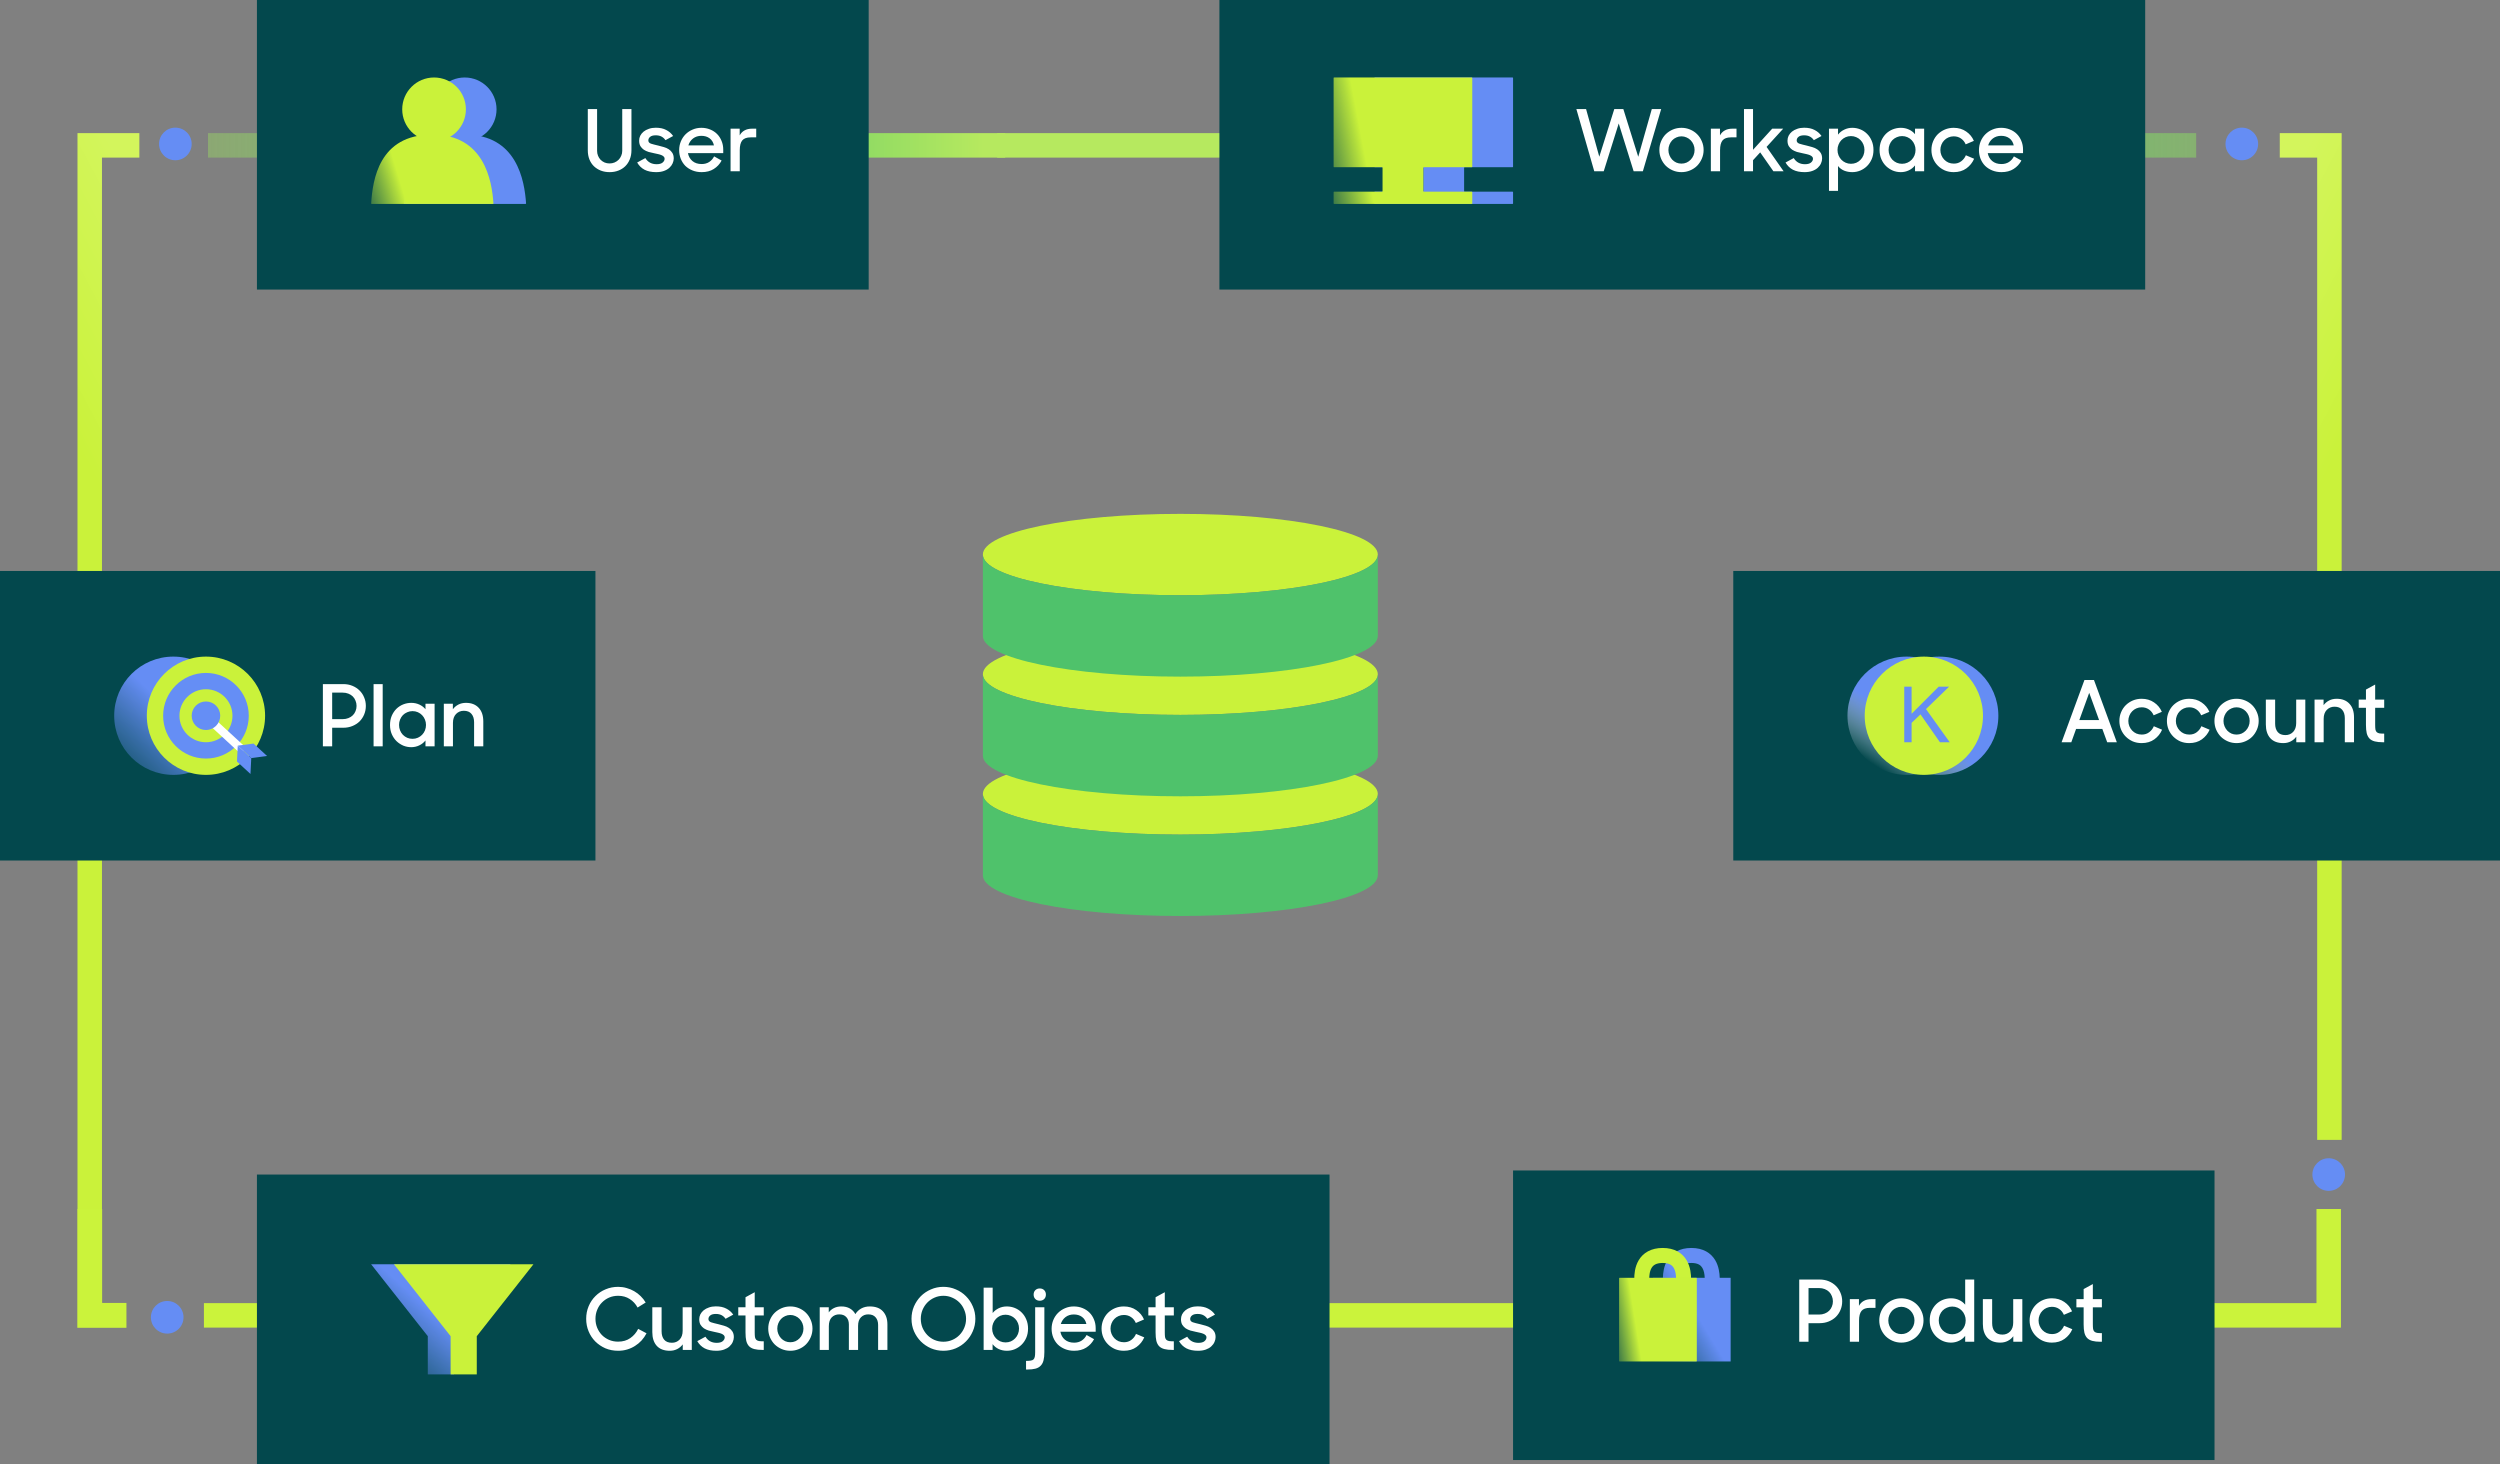<svg width="613" height="359" viewBox="0 0 613 359" fill="none" xmlns="http://www.w3.org/2000/svg">
<rect x="0" y="0" width="613" height="359" fill="#808080" stroke="none"/>
<path d="M289.42 145.951C316.161 145.951 337.839 141.485 337.839 135.975C337.839 130.466 316.161 126 289.42 126C262.678 126 241 130.466 241 135.975C241 141.485 262.678 145.951 289.42 145.951Z" fill="#CAF23A"/>
<path d="M289.42 175.296C316.161 175.296 337.839 170.83 337.839 165.321C337.839 159.812 316.161 155.346 289.42 155.346C262.678 155.346 241 159.812 241 165.321C241 170.83 262.678 175.296 289.42 175.296Z" fill="#CAF23A"/>
<path d="M289.42 204.641C316.161 204.641 337.839 200.175 337.839 194.665C337.839 189.156 316.161 184.69 289.42 184.69C262.678 184.69 241 189.156 241 194.665C241 200.175 262.678 204.641 289.42 204.641Z" fill="#CAF23A"/>
<path d="M337.839 135.976V155.937C337.839 161.439 316.161 165.912 289.42 165.912C262.678 165.912 241 161.439 241 155.937V135.976C241 141.489 262.678 145.951 289.42 145.951C316.161 145.951 337.839 141.489 337.839 135.976Z" fill="#4FC26B"/>
<path d="M337.839 165.32V185.281C337.839 190.784 316.161 195.257 289.42 195.257C262.678 195.257 241 190.784 241 185.281V165.32C241 170.833 262.678 175.296 289.42 175.296C316.161 175.296 337.839 170.833 337.839 165.32Z" fill="#4FC26B"/>
<path d="M337.839 194.666V214.627C337.839 220.129 316.161 224.602 289.42 224.602C262.678 224.602 241 220.129 241 214.627V194.666C241 200.179 262.678 204.641 289.42 204.641C316.161 204.641 337.839 200.179 337.839 194.666Z" fill="#4FC26B"/>
<path d="M246.481 35.644L51.001 35.644" stroke="url(#paint0_linear_2932_7621)" stroke-width="6"/>
<path d="M31.001 322.53L22.001 322.529L22.001 296.449" stroke="url(#paint1_linear_2932_7621)" stroke-width="6.085"/>
<path d="M22.001 296.5L22.001 35.644L34.172 35.644" stroke="url(#paint2_linear_2932_7621)" stroke-width="6"/>
<rect x="63" width="150" height="71" fill="#03484D"/>
<path d="M149.48 42.209C148.699 42.209 147.982 42.084 147.327 41.833C146.686 41.582 146.121 41.227 145.634 40.767C145.16 40.307 144.791 39.75 144.526 39.095C144.261 38.426 144.129 37.68 144.129 36.858V26.741H146.407V37.004C146.407 37.422 146.484 37.82 146.637 38.196C146.79 38.572 146.999 38.9 147.264 39.178C147.543 39.457 147.87 39.68 148.246 39.847C148.623 40 149.027 40.077 149.459 40.077C149.891 40.077 150.295 40 150.671 39.847C151.061 39.68 151.396 39.457 151.674 39.178C151.953 38.9 152.169 38.572 152.322 38.196C152.49 37.82 152.573 37.422 152.573 37.004V26.741H154.831V36.858C154.831 37.68 154.691 38.426 154.412 39.095C154.148 39.75 153.778 40.307 153.305 40.767C152.831 41.227 152.267 41.582 151.612 41.833C150.957 42.084 150.246 42.209 149.48 42.209ZM160.895 42.209C159.766 42.209 158.818 42.014 158.052 41.624C157.285 41.22 156.679 40.627 156.233 39.847L158.24 38.76C158.853 39.764 159.773 40.265 160.999 40.265C161.654 40.265 162.142 40.133 162.462 39.868C162.797 39.589 162.964 39.269 162.964 38.907C162.964 38.697 162.887 38.523 162.734 38.384C162.595 38.245 162.406 38.126 162.17 38.029C161.933 37.931 161.654 37.847 161.334 37.778C161.027 37.708 160.706 37.638 160.372 37.569C159.926 37.485 159.48 37.381 159.034 37.255C158.602 37.116 158.212 36.935 157.864 36.712C157.529 36.475 157.251 36.182 157.028 35.834C156.819 35.472 156.714 35.019 156.714 34.475C156.714 34.057 156.805 33.66 156.986 33.284C157.181 32.908 157.453 32.573 157.801 32.281C158.163 31.988 158.595 31.758 159.097 31.591C159.599 31.41 160.163 31.319 160.79 31.319C161.807 31.319 162.657 31.5 163.34 31.863C164.037 32.211 164.608 32.706 165.054 33.347L163.173 34.371C162.922 33.995 162.602 33.702 162.211 33.493C161.821 33.284 161.347 33.179 160.79 33.179C160.163 33.179 159.703 33.305 159.411 33.556C159.118 33.792 158.972 34.085 158.972 34.434C158.972 34.81 159.188 35.075 159.62 35.228C160.052 35.367 160.665 35.527 161.459 35.709C161.891 35.806 162.33 35.925 162.776 36.064C163.222 36.189 163.626 36.37 163.988 36.607C164.35 36.844 164.643 37.144 164.866 37.506C165.089 37.868 165.2 38.321 165.2 38.865C165.2 39.255 165.11 39.652 164.929 40.056C164.761 40.446 164.497 40.809 164.134 41.143C163.786 41.464 163.34 41.721 162.797 41.916C162.253 42.111 161.619 42.209 160.895 42.209ZM172.05 42.209C171.227 42.209 170.475 42.07 169.792 41.791C169.109 41.512 168.524 41.136 168.036 40.662C167.563 40.175 167.193 39.603 166.929 38.948C166.664 38.279 166.531 37.569 166.531 36.816C166.531 36.05 166.671 35.332 166.949 34.663C167.228 33.995 167.611 33.416 168.099 32.928C168.587 32.441 169.158 32.058 169.813 31.779C170.482 31.486 171.2 31.34 171.966 31.34C172.732 31.34 173.443 31.472 174.098 31.737C174.767 32.002 175.338 32.371 175.812 32.845C176.286 33.319 176.655 33.883 176.92 34.538C177.198 35.193 177.338 35.904 177.338 36.67V37.548H168.684C168.838 38.356 169.207 39.004 169.792 39.492C170.377 39.98 171.13 40.223 172.05 40.223C172.76 40.223 173.373 40.056 173.889 39.722C174.418 39.373 174.823 38.913 175.101 38.342L176.941 39.366C176.481 40.23 175.84 40.92 175.018 41.436C174.209 41.951 173.22 42.209 172.05 42.209ZM171.966 33.305C171.186 33.305 170.51 33.521 169.938 33.953C169.381 34.385 168.998 34.949 168.789 35.646H175.059C174.892 34.893 174.537 34.315 173.993 33.911C173.45 33.507 172.774 33.305 171.966 33.305ZM179.134 31.549H181.371V33.2C181.649 32.671 182.039 32.267 182.541 31.988C183.057 31.695 183.684 31.549 184.422 31.549H185.426V33.681H184.067C183.105 33.681 182.416 33.932 181.998 34.434C181.593 34.935 181.391 35.729 181.391 36.816V42H179.134V31.549Z" fill="white"/>
<rect y="140" width="146" height="71" fill="#03484D"/>
<path d="M79.171 167.742H84.187C84.995 167.742 85.734 167.881 86.403 168.16C87.085 168.438 87.671 168.821 88.158 169.309C88.646 169.783 89.022 170.347 89.287 171.002C89.566 171.643 89.705 172.34 89.705 173.092C89.705 173.845 89.566 174.549 89.287 175.204C89.022 175.845 88.646 176.409 88.158 176.897C87.671 177.37 87.085 177.747 86.403 178.025C85.72 178.304 84.974 178.443 84.166 178.443H81.449V183H79.171V167.742ZM81.449 169.832V176.332H84.02C84.535 176.332 85.002 176.249 85.42 176.081C85.852 175.914 86.215 175.684 86.507 175.392C86.8 175.099 87.023 174.758 87.176 174.367C87.343 173.977 87.427 173.552 87.427 173.092C87.427 172.633 87.343 172.208 87.176 171.817C87.023 171.413 86.8 171.065 86.507 170.772C86.215 170.48 85.852 170.25 85.42 170.083C85.002 169.915 84.535 169.832 84.02 169.832H81.449ZM91.6 167.742H93.836V183H91.6V167.742ZM100.837 183.209C100.168 183.209 99.52 183.084 98.893 182.833C98.28 182.568 97.73 182.206 97.242 181.746C96.754 181.272 96.364 180.701 96.071 180.032C95.779 179.363 95.632 178.611 95.632 177.774C95.632 176.938 95.772 176.186 96.05 175.517C96.343 174.848 96.726 174.277 97.2 173.803C97.688 173.329 98.245 172.967 98.872 172.716C99.513 172.465 100.175 172.34 100.858 172.34C101.555 172.34 102.209 172.479 102.823 172.758C103.436 173.037 103.937 173.42 104.328 173.908V172.549H106.564V183H104.328V181.558C103.923 182.073 103.415 182.477 102.802 182.77C102.189 183.063 101.534 183.209 100.837 183.209ZM101.15 181.161C101.624 181.161 102.063 181.07 102.467 180.889C102.871 180.708 103.22 180.464 103.512 180.157C103.805 179.851 104.035 179.495 104.202 179.091C104.369 178.673 104.453 178.227 104.453 177.754C104.453 177.294 104.369 176.862 104.202 176.458C104.035 176.04 103.805 175.677 103.512 175.371C103.22 175.064 102.871 174.82 102.467 174.639C102.063 174.458 101.624 174.367 101.15 174.367C100.691 174.367 100.259 174.458 99.855 174.639C99.45 174.806 99.095 175.043 98.788 175.35C98.496 175.656 98.266 176.019 98.099 176.437C97.931 176.841 97.848 177.28 97.848 177.754C97.848 178.227 97.931 178.673 98.099 179.091C98.266 179.509 98.496 179.872 98.788 180.178C99.095 180.485 99.45 180.729 99.855 180.91C100.259 181.077 100.691 181.161 101.15 181.161ZM108.827 172.549H111.042V173.908C111.405 173.42 111.858 173.037 112.401 172.758C112.945 172.479 113.565 172.34 114.261 172.34C115.585 172.34 116.623 172.744 117.376 173.552C118.128 174.347 118.504 175.461 118.504 176.897V183H116.247V177.085C116.247 176.221 116.031 175.538 115.599 175.036C115.181 174.535 114.554 174.284 113.718 174.284C112.965 174.284 112.331 174.549 111.816 175.078C111.314 175.608 111.063 176.332 111.063 177.252V183H108.827V172.549Z" fill="white"/>
<path d="M57 175.5C57 183.508 50.508 190 42.5 190C34.492 190 28 183.508 28 175.5C28 167.492 34.492 161 42.5 161C50.508 161 57 167.492 57 175.5Z" fill="url(#paint3_linear_2932_7621)"/>
<path d="M65 175.5C65 183.508 58.508 190 50.5 190C42.492 190 36 183.508 36 175.5C36 167.492 42.492 161 50.5 161C58.508 161 65 167.492 65 175.5Z" fill="#CAF23A"/>
<path d="M61 175.5C61 181.299 56.299 186 50.5 186C44.701 186 40 181.299 40 175.5C40 169.701 44.701 165 50.5 165C56.299 165 61 169.701 61 175.5Z" fill="#658EF5"/>
<path d="M57 175.5C57 179.09 54.09 182 50.5 182C46.91 182 44 179.09 44 175.5C44 171.91 46.91 169 50.5 169C54.09 169 57 171.91 57 175.5Z" fill="#CAF23A"/>
<rect x="51" y="177.471" width="2" height="11" transform="rotate(-47.371 51 177.471)" fill="white"/>
<path d="M61.608 185.878L61.416 189.779L58.105 186.731L58.297 182.831L61.608 185.878Z" fill="#658EF5"/>
<path d="M61.608 185.878L65.479 185.364L62.169 182.317L58.297 182.831L61.608 185.878Z" fill="#658EF5"/>
<path d="M54 175.5C54 177.433 52.433 179 50.5 179C48.567 179 47 177.433 47 175.5C47 173.567 48.567 172 50.5 172C52.433 172 54 173.567 54 175.5Z" fill="#658EF5"/>
<circle cx="41" cy="323" r="4" fill="#658DF4"/>
<circle cx="43" cy="35.297" r="4" fill="#658DF4"/>
<path d="M244.5 35.644L538.501 35.644" stroke="url(#paint4_linear_2932_7621)" stroke-width="6"/>
<path d="M50.001 322.529L571.001 322.529L571.001 296.449" stroke="url(#paint5_linear_2932_7621)" stroke-width="6"/>
<path d="M571.172 279.5L571.172 35.644L559.001 35.644" stroke="url(#paint6_linear_2932_7621)" stroke-width="6"/>
<circle r="4" transform="matrix(-1 0 0 1 571 288)" fill="#658DF4"/>
<rect x="425" y="140" width="188" height="71" fill="#03484D"/>
<path d="M511.103 166.742H513.444L519.046 182H516.684L515.493 178.739H509.055L507.884 182H505.502L511.103 166.742ZM509.849 176.565H514.699L512.274 169.877L509.849 176.565ZM525.128 182.209C524.348 182.209 523.623 182.07 522.954 181.791C522.299 181.498 521.728 181.108 521.24 180.62C520.752 180.133 520.369 179.561 520.091 178.907C519.812 178.238 519.673 177.527 519.673 176.774C519.673 176.008 519.812 175.297 520.091 174.642C520.369 173.974 520.752 173.395 521.24 172.908C521.742 172.42 522.32 172.037 522.975 171.758C523.644 171.479 524.362 171.34 525.128 171.34C526.298 171.34 527.316 171.64 528.18 172.239C529.044 172.824 529.678 173.59 530.082 174.538L528.075 175.395C527.81 174.782 527.42 174.301 526.905 173.953C526.403 173.604 525.811 173.43 525.128 173.43C524.668 173.43 524.236 173.521 523.832 173.702C523.442 173.869 523.1 174.106 522.808 174.413C522.515 174.705 522.285 175.061 522.118 175.479C521.951 175.883 521.867 176.315 521.867 176.774C521.867 177.234 521.951 177.666 522.118 178.07C522.285 178.475 522.515 178.83 522.808 179.136C523.1 179.443 523.449 179.687 523.853 179.868C524.257 180.035 524.696 180.119 525.17 180.119C525.88 180.119 526.487 179.924 526.988 179.534C527.504 179.143 527.88 178.656 528.117 178.07L530.144 178.927C529.726 179.889 529.092 180.676 528.242 181.289C527.392 181.902 526.354 182.209 525.128 182.209ZM536.783 182.209C536.003 182.209 535.278 182.07 534.609 181.791C533.955 181.498 533.383 181.108 532.896 180.62C532.408 180.133 532.025 179.561 531.746 178.907C531.467 178.238 531.328 177.527 531.328 176.774C531.328 176.008 531.467 175.297 531.746 174.642C532.025 173.974 532.408 173.395 532.896 172.908C533.397 172.42 533.975 172.037 534.63 171.758C535.299 171.479 536.017 171.34 536.783 171.34C537.954 171.34 538.971 171.64 539.835 172.239C540.699 172.824 541.333 173.59 541.737 174.538L539.73 175.395C539.466 174.782 539.076 174.301 538.56 173.953C538.058 173.604 537.466 173.43 536.783 173.43C536.323 173.43 535.891 173.521 535.487 173.702C535.097 173.869 534.756 174.106 534.463 174.413C534.171 174.705 533.941 175.061 533.773 175.479C533.606 175.883 533.523 176.315 533.523 176.774C533.523 177.234 533.606 177.666 533.773 178.07C533.941 178.475 534.171 178.83 534.463 179.136C534.756 179.443 535.104 179.687 535.508 179.868C535.912 180.035 536.351 180.119 536.825 180.119C537.536 180.119 538.142 179.924 538.644 179.534C539.159 179.143 539.535 178.656 539.772 178.07L541.8 178.927C541.382 179.889 540.748 180.676 539.898 181.289C539.048 181.902 538.01 182.209 536.783 182.209ZM548.397 182.209C547.644 182.209 546.941 182.07 546.286 181.791C545.631 181.512 545.052 181.129 544.551 180.641C544.063 180.14 543.68 179.561 543.401 178.907C543.123 178.238 542.983 177.527 542.983 176.774C542.983 176.008 543.123 175.297 543.401 174.642C543.68 173.974 544.063 173.395 544.551 172.908C545.052 172.42 545.631 172.037 546.286 171.758C546.941 171.479 547.644 171.34 548.397 171.34C549.149 171.34 549.853 171.479 550.508 171.758C551.177 172.037 551.755 172.42 552.243 172.908C552.73 173.395 553.114 173.974 553.392 174.642C553.685 175.297 553.831 176.008 553.831 176.774C553.831 177.527 553.685 178.238 553.392 178.907C553.114 179.561 552.73 180.14 552.243 180.641C551.755 181.129 551.177 181.512 550.508 181.791C549.853 182.07 549.149 182.209 548.397 182.209ZM548.397 180.119C548.843 180.119 549.261 180.035 549.651 179.868C550.041 179.687 550.383 179.443 550.675 179.136C550.968 178.83 551.198 178.475 551.365 178.07C551.532 177.666 551.616 177.234 551.616 176.774C551.616 176.315 551.532 175.883 551.365 175.479C551.198 175.074 550.968 174.719 550.675 174.413C550.383 174.106 550.041 173.869 549.651 173.702C549.261 173.521 548.843 173.43 548.397 173.43C547.951 173.43 547.533 173.521 547.143 173.702C546.753 173.869 546.411 174.106 546.118 174.413C545.84 174.719 545.617 175.074 545.45 175.479C545.282 175.883 545.199 176.315 545.199 176.774C545.199 177.234 545.282 177.666 545.45 178.07C545.617 178.475 545.84 178.83 546.118 179.136C546.411 179.443 546.753 179.687 547.143 179.868C547.533 180.035 547.951 180.119 548.397 180.119ZM559.87 182.209C558.477 182.209 557.411 181.805 556.672 180.997C555.948 180.188 555.585 179.067 555.585 177.631V171.549H557.864V177.443C557.864 178.307 558.073 178.99 558.491 179.492C558.909 179.993 559.543 180.244 560.393 180.244C561.145 180.244 561.772 179.986 562.274 179.471C562.776 178.941 563.026 178.217 563.026 177.297V171.549H565.263V182H563.047V180.641C562.685 181.129 562.232 181.512 561.689 181.791C561.145 182.07 560.539 182.209 559.87 182.209ZM567.527 171.549H569.742V172.908C570.105 172.42 570.558 172.037 571.101 171.758C571.645 171.479 572.265 171.34 572.961 171.34C574.285 171.34 575.323 171.744 576.076 172.552C576.828 173.347 577.205 174.461 577.205 175.897V182H574.947V176.085C574.947 175.221 574.731 174.538 574.299 174.036C573.881 173.535 573.254 173.284 572.418 173.284C571.665 173.284 571.031 173.549 570.516 174.078C570.014 174.608 569.763 175.332 569.763 176.252V182H567.527V171.549ZM578.355 171.549H580.132V169.083L582.39 167.849V171.549H584.605V173.556H582.39V177.715C582.39 178.189 582.41 178.572 582.452 178.865C582.508 179.143 582.612 179.359 582.766 179.513C582.933 179.666 583.156 179.77 583.435 179.826C583.727 179.868 584.117 179.889 584.605 179.889V182H584.271C583.476 182 582.815 181.93 582.285 181.791C581.755 181.652 581.33 181.422 581.01 181.101C580.689 180.767 580.46 180.328 580.32 179.784C580.195 179.241 580.132 178.558 580.132 177.736V173.556H578.355V171.549Z" fill="white"/>
<path d="M482 175.5C482 183.508 475.508 190 467.5 190C459.492 190 453 183.508 453 175.5C453 167.492 459.492 161 467.5 161C475.508 161 482 167.492 482 175.5Z" fill="url(#paint7_linear_2932_7621)"/>
<path d="M490 175.5C490 183.508 483.508 190 475.5 190C467.492 190 461 183.508 461 175.5C461 167.492 467.492 161 475.5 161C483.508 161 490 167.492 490 175.5Z" fill="url(#paint8_linear_2932_7621)"/>
<path d="M486.227 175.5C486.227 183.508 479.735 190 471.727 190C463.718 190 457.227 183.508 457.227 175.5C457.227 167.492 463.718 161 471.727 161C479.735 161 486.227 167.492 486.227 175.5Z" fill="#CAF23A"/>
<path d="M466.923 168.372H468.723V175.014L475.366 168.372H477.917L472.249 173.864L478.075 182H475.672L470.903 175.163L468.723 177.25V182H466.923V168.372Z" fill="#658DF4"/>
<circle r="4" transform="matrix(-1 0 0 1 549.694 35.297)" fill="#658DF4"/>
<rect x="299.001" width="227" height="71" fill="#03484D"/>
<path d="M386.524 26.741H388.906L392.146 38.426L395.825 26.741H398.041L401.698 38.447L405.022 26.741H407.321L402.827 42H400.57L396.912 30.274L393.233 42H390.913L386.524 26.741ZM412.292 42.209C411.54 42.209 410.836 42.07 410.181 41.791C409.526 41.512 408.948 41.129 408.446 40.641C407.959 40.14 407.576 39.561 407.297 38.907C407.018 38.238 406.879 37.527 406.879 36.775C406.879 36.008 407.018 35.297 407.297 34.642C407.576 33.974 407.959 33.395 408.446 32.908C408.948 32.42 409.526 32.037 410.181 31.758C410.836 31.479 411.54 31.34 412.292 31.34C413.045 31.34 413.749 31.479 414.404 31.758C415.072 32.037 415.651 32.42 416.138 32.908C416.626 33.395 417.009 33.974 417.288 34.642C417.581 35.297 417.727 36.008 417.727 36.775C417.727 37.527 417.581 38.238 417.288 38.907C417.009 39.561 416.626 40.14 416.138 40.641C415.651 41.129 415.072 41.512 414.404 41.791C413.749 42.07 413.045 42.209 412.292 42.209ZM412.292 40.119C412.738 40.119 413.156 40.035 413.547 39.868C413.937 39.687 414.278 39.443 414.571 39.136C414.863 38.83 415.093 38.474 415.261 38.07C415.428 37.666 415.511 37.234 415.511 36.775C415.511 36.315 415.428 35.883 415.261 35.479C415.093 35.075 414.863 34.719 414.571 34.413C414.278 34.106 413.937 33.869 413.547 33.702C413.156 33.521 412.738 33.43 412.292 33.43C411.847 33.43 411.428 33.521 411.038 33.702C410.648 33.869 410.307 34.106 410.014 34.413C409.735 34.719 409.512 35.075 409.345 35.479C409.178 35.883 409.094 36.315 409.094 36.775C409.094 37.234 409.178 37.666 409.345 38.07C409.512 38.474 409.735 38.83 410.014 39.136C410.307 39.443 410.648 39.687 411.038 39.868C411.428 40.035 411.847 40.119 412.292 40.119ZM419.502 31.549H421.738V33.2C422.017 32.671 422.407 32.267 422.909 31.988C423.424 31.695 424.052 31.549 424.79 31.549H425.793V33.681H424.435C423.473 33.681 422.783 33.932 422.365 34.434C421.961 34.935 421.759 35.729 421.759 36.816V42H419.502V31.549ZM431.598 37.36L429.842 39.283V42H427.626V26.741H429.842V36.733L434.545 31.549H437.241L433.165 36.022L437.346 42H434.838L431.598 37.36ZM442.474 42.209C441.346 42.209 440.398 42.014 439.632 41.624C438.865 41.22 438.259 40.627 437.813 39.847L439.82 38.76C440.433 39.764 441.353 40.265 442.579 40.265C443.234 40.265 443.722 40.133 444.042 39.868C444.377 39.589 444.544 39.269 444.544 38.907C444.544 38.697 444.467 38.523 444.314 38.384C444.174 38.245 443.986 38.126 443.749 38.029C443.513 37.931 443.234 37.847 442.913 37.778C442.607 37.708 442.286 37.638 441.952 37.569C441.506 37.485 441.06 37.381 440.614 37.255C440.182 37.116 439.792 36.935 439.444 36.712C439.109 36.475 438.831 36.182 438.608 35.834C438.399 35.472 438.294 35.019 438.294 34.475C438.294 34.057 438.385 33.66 438.566 33.284C438.761 32.908 439.033 32.573 439.381 32.281C439.743 31.988 440.175 31.758 440.677 31.591C441.179 31.41 441.743 31.319 442.37 31.319C443.387 31.319 444.237 31.5 444.92 31.863C445.617 32.211 446.188 32.706 446.634 33.347L444.753 34.371C444.502 33.995 444.181 33.702 443.791 33.493C443.401 33.284 442.927 33.179 442.37 33.179C441.743 33.179 441.283 33.305 440.99 33.556C440.698 33.792 440.551 34.085 440.551 34.434C440.551 34.81 440.767 35.075 441.199 35.228C441.631 35.367 442.245 35.527 443.039 35.709C443.471 35.806 443.91 35.925 444.356 36.064C444.802 36.189 445.206 36.37 445.568 36.607C445.93 36.844 446.223 37.144 446.446 37.506C446.669 37.868 446.78 38.321 446.78 38.865C446.78 39.255 446.69 39.652 446.509 40.056C446.341 40.446 446.077 40.809 445.714 41.143C445.366 41.464 444.92 41.721 444.377 41.916C443.833 42.111 443.199 42.209 442.474 42.209ZM454.194 42.209C453.469 42.209 452.793 42.084 452.166 41.833C451.553 41.568 451.058 41.192 450.682 40.704V46.807H448.467V31.549H450.682V33.012C451.072 32.497 451.574 32.092 452.187 31.8C452.8 31.493 453.462 31.34 454.173 31.34C454.856 31.34 455.511 31.465 456.138 31.716C456.765 31.967 457.315 32.329 457.789 32.803C458.277 33.277 458.66 33.848 458.939 34.517C459.231 35.186 459.377 35.938 459.377 36.775C459.377 37.611 459.231 38.363 458.939 39.032C458.646 39.701 458.256 40.272 457.768 40.746C457.294 41.206 456.744 41.568 456.117 41.833C455.49 42.084 454.849 42.209 454.194 42.209ZM453.859 40.161C454.319 40.161 454.751 40.077 455.155 39.91C455.559 39.729 455.908 39.485 456.2 39.178C456.507 38.872 456.744 38.509 456.911 38.091C457.078 37.673 457.162 37.227 457.162 36.754C457.162 36.28 457.078 35.841 456.911 35.437C456.744 35.019 456.507 34.656 456.2 34.35C455.908 34.043 455.559 33.806 455.155 33.639C454.751 33.458 454.319 33.367 453.859 33.367C453.386 33.367 452.947 33.458 452.543 33.639C452.138 33.82 451.79 34.064 451.497 34.371C451.205 34.677 450.975 35.04 450.808 35.458C450.64 35.862 450.557 36.294 450.557 36.754C450.557 37.227 450.64 37.673 450.808 38.091C450.975 38.495 451.205 38.851 451.497 39.157C451.79 39.464 452.138 39.708 452.543 39.889C452.947 40.07 453.386 40.161 453.859 40.161ZM466.073 42.209C465.405 42.209 464.757 42.084 464.13 41.833C463.516 41.568 462.966 41.206 462.478 40.746C461.991 40.272 461.6 39.701 461.308 39.032C461.015 38.363 460.869 37.611 460.869 36.775C460.869 35.938 461.008 35.186 461.287 34.517C461.58 33.848 461.963 33.277 462.437 32.803C462.924 32.329 463.482 31.967 464.109 31.716C464.75 31.465 465.412 31.34 466.094 31.34C466.791 31.34 467.446 31.479 468.059 31.758C468.672 32.037 469.174 32.42 469.564 32.908V31.549H471.801V42H469.564V40.558C469.16 41.073 468.651 41.477 468.038 41.77C467.425 42.063 466.77 42.209 466.073 42.209ZM466.387 40.161C466.861 40.161 467.3 40.07 467.704 39.889C468.108 39.708 468.456 39.464 468.749 39.157C469.042 38.851 469.271 38.495 469.439 38.091C469.606 37.673 469.69 37.227 469.69 36.754C469.69 36.294 469.606 35.862 469.439 35.458C469.271 35.04 469.042 34.677 468.749 34.371C468.456 34.064 468.108 33.82 467.704 33.639C467.3 33.458 466.861 33.367 466.387 33.367C465.927 33.367 465.495 33.458 465.091 33.639C464.687 33.806 464.332 34.043 464.025 34.35C463.732 34.656 463.503 35.019 463.335 35.437C463.168 35.841 463.084 36.28 463.084 36.754C463.084 37.227 463.168 37.673 463.335 38.091C463.503 38.509 463.732 38.872 464.025 39.178C464.332 39.485 464.687 39.729 465.091 39.91C465.495 40.077 465.927 40.161 466.387 40.161ZM479.041 42.209C478.261 42.209 477.536 42.07 476.867 41.791C476.212 41.498 475.641 41.108 475.153 40.62C474.666 40.133 474.282 39.561 474.004 38.907C473.725 38.238 473.586 37.527 473.586 36.775C473.586 36.008 473.725 35.297 474.004 34.642C474.282 33.974 474.666 33.395 475.153 32.908C475.655 32.42 476.233 32.037 476.888 31.758C477.557 31.479 478.275 31.34 479.041 31.34C480.212 31.34 481.229 31.64 482.093 32.239C482.957 32.824 483.591 33.59 483.995 34.538L481.988 35.395C481.723 34.782 481.333 34.301 480.818 33.953C480.316 33.604 479.724 33.43 479.041 33.43C478.581 33.43 478.149 33.521 477.745 33.702C477.355 33.869 477.014 34.106 476.721 34.413C476.428 34.705 476.198 35.06 476.031 35.479C475.864 35.883 475.78 36.315 475.78 36.775C475.78 37.234 475.864 37.666 476.031 38.07C476.198 38.474 476.428 38.83 476.721 39.136C477.014 39.443 477.362 39.687 477.766 39.868C478.17 40.035 478.609 40.119 479.083 40.119C479.794 40.119 480.4 39.924 480.901 39.534C481.417 39.143 481.793 38.656 482.03 38.07L484.058 38.927C483.639 39.889 483.005 40.676 482.155 41.289C481.305 41.903 480.267 42.209 479.041 42.209ZM490.759 42.209C489.937 42.209 489.184 42.07 488.502 41.791C487.819 41.512 487.234 41.136 486.746 40.662C486.272 40.175 485.903 39.603 485.638 38.948C485.373 38.279 485.241 37.569 485.241 36.816C485.241 36.05 485.38 35.332 485.659 34.663C485.938 33.995 486.321 33.416 486.809 32.928C487.296 32.441 487.868 32.058 488.523 31.779C489.191 31.486 489.909 31.34 490.675 31.34C491.442 31.34 492.153 31.472 492.807 31.737C493.476 32.002 494.048 32.371 494.521 32.845C494.995 33.319 495.364 33.883 495.629 34.538C495.908 35.193 496.047 35.904 496.047 36.67V37.548H487.394C487.547 38.356 487.916 39.004 488.502 39.492C489.087 39.98 489.839 40.223 490.759 40.223C491.47 40.223 492.083 40.056 492.598 39.722C493.128 39.373 493.532 38.913 493.811 38.342L495.65 39.366C495.19 40.23 494.549 40.92 493.727 41.436C492.919 41.951 491.93 42.209 490.759 42.209ZM490.675 33.305C489.895 33.305 489.219 33.521 488.648 33.953C488.091 34.385 487.707 34.949 487.498 35.646H493.769C493.602 34.893 493.246 34.315 492.703 33.911C492.159 33.507 491.484 33.305 490.675 33.305Z" fill="white"/>
<rect x="371.001" y="287" width="172" height="71" fill="#03484D"/>
<path d="M441.171 313.742H446.188C446.996 313.742 447.735 313.881 448.404 314.16C449.086 314.438 449.672 314.821 450.159 315.309C450.647 315.783 451.023 316.347 451.288 317.002C451.567 317.643 451.706 318.34 451.706 319.092C451.706 319.845 451.567 320.549 451.288 321.204C451.023 321.845 450.647 322.409 450.159 322.897C449.672 323.37 449.086 323.747 448.404 324.025C447.721 324.304 446.975 324.443 446.167 324.443H443.45V329H441.171V313.742ZM443.45 315.832V322.332H446.021C446.536 322.332 447.003 322.249 447.421 322.081C447.853 321.914 448.215 321.684 448.508 321.392C448.801 321.099 449.024 320.758 449.177 320.367C449.344 319.977 449.428 319.552 449.428 319.092C449.428 318.633 449.344 318.208 449.177 317.817C449.024 317.413 448.801 317.065 448.508 316.772C448.215 316.48 447.853 316.25 447.421 316.083C447.003 315.915 446.536 315.832 446.021 315.832H443.45ZM453.58 318.549H455.816V320.2C456.095 319.671 456.485 319.267 456.987 318.988C457.502 318.695 458.129 318.549 458.868 318.549H459.871V320.681H458.512C457.551 320.681 456.861 320.932 456.443 321.433C456.039 321.935 455.837 322.729 455.837 323.816V329H453.58V318.549ZM466.211 329.209C465.458 329.209 464.755 329.07 464.1 328.791C463.445 328.512 462.866 328.129 462.365 327.641C461.877 327.14 461.494 326.561 461.215 325.907C460.937 325.238 460.797 324.527 460.797 323.774C460.797 323.008 460.937 322.297 461.215 321.642C461.494 320.974 461.877 320.395 462.365 319.908C462.866 319.42 463.445 319.037 464.1 318.758C464.755 318.479 465.458 318.34 466.211 318.34C466.963 318.34 467.667 318.479 468.322 318.758C468.991 319.037 469.569 319.42 470.057 319.908C470.544 320.395 470.928 320.974 471.206 321.642C471.499 322.297 471.645 323.008 471.645 323.774C471.645 324.527 471.499 325.238 471.206 325.907C470.928 326.561 470.544 327.14 470.057 327.641C469.569 328.129 468.991 328.512 468.322 328.791C467.667 329.07 466.963 329.209 466.211 329.209ZM466.211 327.119C466.657 327.119 467.075 327.035 467.465 326.868C467.855 326.687 468.196 326.443 468.489 326.136C468.782 325.83 469.012 325.475 469.179 325.07C469.346 324.666 469.43 324.234 469.43 323.774C469.43 323.315 469.346 322.883 469.179 322.479C469.012 322.074 468.782 321.719 468.489 321.413C468.196 321.106 467.855 320.869 467.465 320.702C467.075 320.521 466.657 320.43 466.211 320.43C465.765 320.43 465.347 320.521 464.957 320.702C464.566 320.869 464.225 321.106 463.932 321.413C463.654 321.719 463.431 322.074 463.264 322.479C463.096 322.883 463.013 323.315 463.013 323.774C463.013 324.234 463.096 324.666 463.264 325.07C463.431 325.475 463.654 325.83 463.932 326.136C464.225 326.443 464.566 326.687 464.957 326.868C465.347 327.035 465.765 327.119 466.211 327.119ZM478.372 329.209C477.703 329.209 477.055 329.084 476.428 328.833C475.814 328.568 475.264 328.206 474.776 327.746C474.289 327.272 473.898 326.701 473.606 326.032C473.313 325.363 473.167 324.611 473.167 323.774C473.167 322.938 473.306 322.186 473.585 321.517C473.878 320.848 474.261 320.277 474.735 319.803C475.222 319.329 475.78 318.967 476.407 318.716C477.048 318.465 477.71 318.34 478.392 318.34C479.089 318.34 479.744 318.479 480.357 318.758C480.97 319.037 481.472 319.42 481.862 319.908V313.742H484.078V329H481.862V327.558C481.458 328.073 480.949 328.477 480.336 328.77C479.723 329.063 479.068 329.209 478.372 329.209ZM478.685 327.161C479.159 327.161 479.598 327.07 480.002 326.889C480.406 326.708 480.754 326.464 481.047 326.157C481.34 325.851 481.57 325.495 481.737 325.091C481.904 324.673 481.988 324.227 481.988 323.754C481.988 323.294 481.904 322.862 481.737 322.458C481.57 322.04 481.34 321.677 481.047 321.371C480.754 321.064 480.406 320.82 480.002 320.639C479.598 320.458 479.159 320.367 478.685 320.367C478.225 320.367 477.793 320.458 477.389 320.639C476.985 320.806 476.63 321.043 476.323 321.35C476.03 321.656 475.801 322.019 475.633 322.437C475.466 322.841 475.383 323.28 475.383 323.754C475.383 324.227 475.466 324.673 475.633 325.091C475.801 325.509 476.03 325.872 476.323 326.178C476.63 326.485 476.985 326.729 477.389 326.91C477.793 327.077 478.225 327.161 478.685 327.161ZM490.483 329.209C489.089 329.209 488.023 328.805 487.285 327.997C486.56 327.188 486.198 326.067 486.198 324.631V318.549H488.476V324.443C488.476 325.307 488.685 325.99 489.103 326.492C489.521 326.993 490.155 327.244 491.005 327.244C491.758 327.244 492.385 326.986 492.886 326.471C493.388 325.941 493.639 325.217 493.639 324.297V318.549H495.875V329H493.66V327.641C493.297 328.129 492.845 328.512 492.301 328.791C491.758 329.07 491.151 329.209 490.483 329.209ZM503.117 329.209C502.337 329.209 501.612 329.07 500.943 328.791C500.288 328.498 499.717 328.108 499.229 327.62C498.741 327.133 498.358 326.561 498.079 325.907C497.801 325.238 497.661 324.527 497.661 323.774C497.661 323.008 497.801 322.297 498.079 321.642C498.358 320.974 498.741 320.395 499.229 319.908C499.731 319.42 500.309 319.037 500.964 318.758C501.633 318.479 502.35 318.34 503.117 318.34C504.287 318.34 505.305 318.64 506.169 319.239C507.033 319.824 507.667 320.59 508.071 321.538L506.064 322.395C505.799 321.782 505.409 321.301 504.894 320.953C504.392 320.604 503.8 320.43 503.117 320.43C502.657 320.43 502.225 320.521 501.821 320.702C501.431 320.869 501.089 321.106 500.797 321.413C500.504 321.705 500.274 322.061 500.107 322.479C499.94 322.883 499.856 323.315 499.856 323.774C499.856 324.234 499.94 324.666 500.107 325.07C500.274 325.475 500.504 325.83 500.797 326.136C501.089 326.443 501.438 326.687 501.842 326.868C502.246 327.035 502.685 327.119 503.159 327.119C503.869 327.119 504.476 326.924 504.977 326.534C505.493 326.143 505.869 325.656 506.106 325.07L508.133 325.927C507.715 326.889 507.081 327.676 506.231 328.289C505.381 328.902 504.343 329.209 503.117 329.209ZM509.131 318.549H510.908V316.083L513.165 314.849V318.549H515.381V320.556H513.165V324.715C513.165 325.189 513.186 325.572 513.228 325.865C513.284 326.143 513.388 326.359 513.541 326.513C513.709 326.666 513.932 326.77 514.21 326.826C514.503 326.868 514.893 326.889 515.381 326.889V329H515.046C514.252 329 513.59 328.93 513.061 328.791C512.531 328.652 512.106 328.422 511.786 328.101C511.465 327.767 511.235 327.328 511.096 326.784C510.97 326.241 510.908 325.558 510.908 324.736V320.556H509.131V318.549Z" fill="white"/>
<path fill-rule="evenodd" clip-rule="evenodd" d="M411.421 313.316C411.445 312.435 411.598 311.547 411.992 310.889C412.343 310.302 413.005 309.676 414.722 309.676C416.421 309.676 417.073 310.304 417.423 310.9C417.813 311.565 417.963 312.451 417.995 313.316H411.421ZM407.743 313.316C407.766 312.121 407.964 310.462 408.837 309.002C409.911 307.207 411.831 306 414.722 306C417.629 306 419.536 307.238 420.594 309.04C421.452 310.503 421.643 312.159 421.673 313.316H424.354V333.838H405.298V313.316H407.743Z" fill="url(#paint9_linear_2932_7621)"/>
<path d="M402.559 313.701C402.536 311.503 403.094 307.838 407.701 307.838C412.308 307.838 412.819 311.569 412.819 313.701" stroke="#CBF33A" stroke-width="3.676"/>
<rect x="397.001" y="313.316" width="19.056" height="20.522" rx="0.119" fill="url(#paint10_linear_2932_7621)"/>
<rect x="63" y="288" width="263" height="71" fill="#03484D"/>
<path d="M151.57 331.209C150.441 331.209 149.396 331.007 148.435 330.603C147.487 330.185 146.658 329.62 145.947 328.91C145.25 328.199 144.707 327.37 144.317 326.422C143.927 325.475 143.732 324.458 143.732 323.371C143.732 322.256 143.934 321.225 144.338 320.277C144.742 319.316 145.299 318.487 146.01 317.79C146.721 317.079 147.55 316.529 148.497 316.139C149.459 315.735 150.483 315.533 151.57 315.533C152.294 315.533 152.984 315.63 153.639 315.825C154.308 316.006 154.928 316.264 155.499 316.599C156.085 316.933 156.614 317.337 157.088 317.811C157.576 318.285 157.987 318.807 158.321 319.378L156.335 320.612C155.862 319.734 155.221 319.037 154.412 318.522C153.604 317.992 152.657 317.727 151.57 317.727C150.776 317.727 150.037 317.874 149.354 318.166C148.685 318.459 148.1 318.863 147.598 319.378C147.097 319.88 146.707 320.479 146.428 321.176C146.149 321.859 146.01 322.59 146.01 323.371C146.01 324.151 146.149 324.883 146.428 325.565C146.707 326.234 147.09 326.827 147.578 327.342C148.079 327.844 148.664 328.241 149.333 328.534C150.016 328.826 150.755 328.973 151.549 328.973C152.733 328.973 153.737 328.68 154.559 328.095C155.395 327.509 156.036 326.757 156.482 325.837L158.53 326.924C158.196 327.565 157.792 328.15 157.318 328.68C156.844 329.195 156.308 329.641 155.708 330.018C155.123 330.394 154.482 330.686 153.785 330.895C153.089 331.105 152.35 331.209 151.57 331.209ZM164.231 331.209C162.838 331.209 161.772 330.805 161.033 329.997C160.308 329.188 159.946 328.067 159.946 326.631V320.549H162.224V326.443C162.224 327.307 162.433 327.99 162.852 328.492C163.27 328.993 163.904 329.244 164.754 329.244C165.506 329.244 166.133 328.986 166.635 328.471C167.136 327.941 167.387 327.217 167.387 326.297V320.549H169.624V331H167.408V329.641C167.046 330.129 166.593 330.512 166.05 330.791C165.506 331.07 164.9 331.209 164.231 331.209ZM175.632 331.209C174.503 331.209 173.556 331.014 172.789 330.624C172.023 330.22 171.417 329.627 170.971 328.847L172.978 327.76C173.591 328.763 174.51 329.265 175.737 329.265C176.392 329.265 176.879 329.133 177.2 328.868C177.534 328.589 177.701 328.269 177.701 327.907C177.701 327.697 177.625 327.523 177.471 327.384C177.332 327.245 177.144 327.126 176.907 327.029C176.67 326.931 176.392 326.847 176.071 326.778C175.764 326.708 175.444 326.638 175.11 326.569C174.664 326.485 174.218 326.381 173.772 326.255C173.34 326.116 172.95 325.935 172.601 325.712C172.267 325.475 171.988 325.182 171.765 324.834C171.556 324.472 171.452 324.019 171.452 323.475C171.452 323.057 171.542 322.66 171.723 322.284C171.919 321.908 172.19 321.573 172.539 321.281C172.901 320.988 173.333 320.758 173.835 320.591C174.336 320.41 174.901 320.319 175.528 320.319C176.545 320.319 177.395 320.5 178.078 320.863C178.774 321.211 179.346 321.706 179.792 322.347L177.91 323.371C177.66 322.995 177.339 322.702 176.949 322.493C176.559 322.284 176.085 322.179 175.528 322.179C174.901 322.179 174.441 322.305 174.148 322.556C173.855 322.792 173.709 323.085 173.709 323.433C173.709 323.81 173.925 324.074 174.357 324.228C174.789 324.367 175.402 324.527 176.196 324.708C176.628 324.806 177.067 324.924 177.513 325.064C177.959 325.189 178.363 325.37 178.726 325.607C179.088 325.844 179.381 326.144 179.603 326.506C179.826 326.868 179.938 327.321 179.938 327.865C179.938 328.255 179.847 328.652 179.666 329.056C179.499 329.446 179.234 329.809 178.872 330.143C178.524 330.464 178.078 330.721 177.534 330.916C176.991 331.111 176.357 331.209 175.632 331.209ZM181.022 320.549H182.799V318.083L185.056 316.849V320.549H187.272V322.556H185.056V326.715C185.056 327.189 185.077 327.572 185.119 327.865C185.175 328.143 185.279 328.359 185.432 328.513C185.6 328.666 185.823 328.77 186.101 328.826C186.394 328.868 186.784 328.889 187.272 328.889V331H186.937C186.143 331 185.481 330.93 184.952 330.791C184.422 330.652 183.997 330.422 183.677 330.101C183.356 329.767 183.126 329.328 182.987 328.784C182.861 328.241 182.799 327.558 182.799 326.736V322.556H181.022V320.549ZM193.786 331.209C193.034 331.209 192.33 331.07 191.675 330.791C191.02 330.512 190.442 330.129 189.94 329.641C189.452 329.14 189.069 328.561 188.79 327.907C188.512 327.238 188.372 326.527 188.372 325.774C188.372 325.008 188.512 324.297 188.79 323.642C189.069 322.974 189.452 322.395 189.94 321.908C190.442 321.42 191.02 321.037 191.675 320.758C192.33 320.479 193.034 320.34 193.786 320.34C194.538 320.34 195.242 320.479 195.897 320.758C196.566 321.037 197.144 321.42 197.632 321.908C198.12 322.395 198.503 322.974 198.782 323.642C199.074 324.297 199.221 325.008 199.221 325.774C199.221 326.527 199.074 327.238 198.782 327.907C198.503 328.561 198.12 329.14 197.632 329.641C197.144 330.129 196.566 330.512 195.897 330.791C195.242 331.07 194.538 331.209 193.786 331.209ZM193.786 329.119C194.232 329.119 194.65 329.035 195.04 328.868C195.43 328.687 195.772 328.443 196.064 328.136C196.357 327.83 196.587 327.475 196.754 327.07C196.921 326.666 197.005 326.234 197.005 325.774C197.005 325.315 196.921 324.883 196.754 324.479C196.587 324.074 196.357 323.719 196.064 323.413C195.772 323.106 195.43 322.869 195.04 322.702C194.65 322.521 194.232 322.43 193.786 322.43C193.34 322.43 192.922 322.521 192.532 322.702C192.142 322.869 191.8 323.106 191.508 323.413C191.229 323.719 191.006 324.074 190.839 324.479C190.672 324.883 190.588 325.315 190.588 325.774C190.588 326.234 190.672 326.666 190.839 327.07C191.006 327.475 191.229 327.83 191.508 328.136C191.8 328.443 192.142 328.687 192.532 328.868C192.922 329.035 193.34 329.119 193.786 329.119ZM200.995 320.549H203.211V321.803C203.545 321.343 203.97 320.988 204.486 320.737C205.016 320.472 205.615 320.34 206.284 320.34C207.12 320.34 207.823 320.507 208.395 320.842C208.98 321.176 209.426 321.636 209.732 322.221C210.095 321.636 210.575 321.176 211.175 320.842C211.788 320.507 212.485 320.34 213.265 320.34C214.686 320.34 215.759 320.737 216.484 321.531C217.222 322.326 217.592 323.392 217.592 324.729V331H215.313V324.876C215.313 324.081 215.104 323.454 214.686 322.995C214.282 322.521 213.683 322.284 212.889 322.284C212.178 322.284 211.586 322.521 211.112 322.995C210.638 323.468 210.401 324.172 210.401 325.106V331H208.144V324.771C208.144 324.005 207.935 323.399 207.517 322.953C207.113 322.507 206.534 322.284 205.782 322.284C205.043 322.284 204.43 322.528 203.943 323.015C203.469 323.503 203.232 324.228 203.232 325.189V331H200.995V320.549ZM231.319 331.209C230.233 331.209 229.215 331.007 228.268 330.603C227.32 330.185 226.491 329.62 225.78 328.91C225.084 328.199 224.526 327.37 224.108 326.422C223.704 325.475 223.502 324.458 223.502 323.371C223.502 322.284 223.704 321.267 224.108 320.319C224.526 319.372 225.084 318.542 225.78 317.832C226.491 317.121 227.32 316.564 228.268 316.16C229.215 315.742 230.233 315.533 231.319 315.533C232.406 315.533 233.424 315.742 234.371 316.16C235.333 316.564 236.162 317.121 236.858 317.832C237.569 318.542 238.127 319.372 238.531 320.319C238.949 321.267 239.158 322.284 239.158 323.371C239.158 324.458 238.949 325.475 238.531 326.422C238.127 327.37 237.569 328.199 236.858 328.91C236.162 329.62 235.333 330.185 234.371 330.603C233.424 331.007 232.406 331.209 231.319 331.209ZM231.319 328.993C232.1 328.993 232.824 328.847 233.493 328.554C234.176 328.262 234.768 327.858 235.27 327.342C235.772 326.827 236.162 326.234 236.44 325.565C236.733 324.883 236.879 324.151 236.879 323.371C236.879 322.604 236.733 321.88 236.44 321.197C236.162 320.5 235.772 319.901 235.27 319.399C234.768 318.884 234.176 318.48 233.493 318.187C232.824 317.881 232.1 317.727 231.319 317.727C230.539 317.727 229.808 317.881 229.125 318.187C228.456 318.48 227.871 318.884 227.369 319.399C226.881 319.901 226.491 320.5 226.198 321.197C225.92 321.88 225.78 322.604 225.78 323.371C225.78 324.151 225.92 324.883 226.198 325.565C226.491 326.234 226.881 326.827 227.369 327.342C227.871 327.858 228.456 328.262 229.125 328.554C229.808 328.847 230.539 328.993 231.319 328.993ZM246.894 331.209C246.183 331.209 245.514 331.07 244.887 330.791C244.274 330.498 243.772 330.094 243.382 329.579V331H241.187V315.742H243.403V321.949C243.793 321.462 244.288 321.072 244.887 320.779C245.5 320.486 246.162 320.34 246.873 320.34C247.555 320.34 248.21 320.465 248.837 320.716C249.465 320.967 250.015 321.329 250.489 321.803C250.976 322.277 251.36 322.848 251.638 323.517C251.931 324.186 252.077 324.938 252.077 325.774C252.077 326.611 251.931 327.363 251.638 328.032C251.346 328.701 250.956 329.272 250.468 329.746C249.994 330.206 249.444 330.568 248.817 330.833C248.203 331.084 247.562 331.209 246.894 331.209ZM246.559 329.161C247.019 329.161 247.451 329.077 247.855 328.91C248.259 328.729 248.608 328.485 248.9 328.178C249.207 327.872 249.444 327.509 249.611 327.091C249.778 326.673 249.862 326.227 249.862 325.754C249.862 325.28 249.778 324.841 249.611 324.437C249.444 324.019 249.207 323.656 248.9 323.35C248.608 323.043 248.259 322.806 247.855 322.639C247.451 322.458 247.019 322.367 246.559 322.367C246.085 322.367 245.646 322.458 245.242 322.639C244.852 322.82 244.511 323.064 244.218 323.371C243.926 323.677 243.696 324.04 243.528 324.458C243.361 324.862 243.278 325.294 243.278 325.754C243.278 326.227 243.361 326.673 243.528 327.091C243.696 327.495 243.926 327.851 244.218 328.157C244.511 328.464 244.852 328.708 245.242 328.889C245.646 329.07 246.085 329.161 246.559 329.161ZM251.585 333.696C252.059 333.696 252.449 333.668 252.756 333.613C253.049 333.571 253.272 333.473 253.425 333.32C253.578 333.167 253.683 332.944 253.738 332.651C253.794 332.373 253.822 331.996 253.822 331.523V320.549H256.079V331.543C256.079 332.352 256.01 333.027 255.87 333.571C255.731 334.114 255.494 334.553 255.16 334.888C254.839 335.222 254.414 335.459 253.885 335.598C253.355 335.738 252.7 335.807 251.92 335.807H251.585V333.696ZM253.446 317.435C253.446 316.989 253.585 316.626 253.864 316.348C254.142 316.069 254.505 315.93 254.951 315.93C255.397 315.93 255.759 316.069 256.038 316.348C256.316 316.626 256.456 316.989 256.456 317.435C256.456 317.881 256.316 318.243 256.038 318.522C255.759 318.8 255.397 318.94 254.951 318.94C254.505 318.94 254.142 318.8 253.864 318.522C253.585 318.243 253.446 317.881 253.446 317.435ZM263.373 331.209C262.551 331.209 261.799 331.07 261.116 330.791C260.433 330.512 259.848 330.136 259.36 329.662C258.886 329.175 258.517 328.603 258.252 327.948C257.988 327.279 257.855 326.569 257.855 325.816C257.855 325.05 257.995 324.332 258.273 323.663C258.552 322.995 258.935 322.416 259.423 321.929C259.911 321.441 260.482 321.058 261.137 320.779C261.806 320.486 262.523 320.34 263.29 320.34C264.056 320.34 264.767 320.472 265.422 320.737C266.091 321.002 266.662 321.371 267.136 321.845C267.609 322.319 267.979 322.883 268.244 323.538C268.522 324.193 268.662 324.904 268.662 325.67V326.548H260.008C260.161 327.356 260.531 328.004 261.116 328.492C261.701 328.979 262.454 329.223 263.373 329.223C264.084 329.223 264.697 329.056 265.213 328.722C265.742 328.373 266.146 327.913 266.425 327.342L268.264 328.366C267.805 329.23 267.164 329.92 266.341 330.436C265.533 330.951 264.544 331.209 263.373 331.209ZM263.29 322.305C262.509 322.305 261.834 322.521 261.262 322.953C260.705 323.385 260.322 323.949 260.113 324.646H266.383C266.216 323.893 265.861 323.315 265.317 322.911C264.774 322.507 264.098 322.305 263.29 322.305ZM275.558 331.209C274.778 331.209 274.053 331.07 273.384 330.791C272.729 330.498 272.158 330.108 271.67 329.62C271.182 329.133 270.799 328.561 270.521 327.907C270.242 327.238 270.102 326.527 270.102 325.774C270.102 325.008 270.242 324.297 270.521 323.642C270.799 322.974 271.182 322.395 271.67 321.908C272.172 321.42 272.75 321.037 273.405 320.758C274.074 320.479 274.792 320.34 275.558 320.34C276.728 320.34 277.746 320.64 278.61 321.239C279.474 321.824 280.108 322.59 280.512 323.538L278.505 324.395C278.24 323.782 277.85 323.301 277.335 322.953C276.833 322.604 276.241 322.43 275.558 322.43C275.098 322.43 274.666 322.521 274.262 322.702C273.872 322.869 273.53 323.106 273.238 323.413C272.945 323.705 272.715 324.061 272.548 324.479C272.381 324.883 272.297 325.315 272.297 325.774C272.297 326.234 272.381 326.666 272.548 327.07C272.715 327.475 272.945 327.83 273.238 328.136C273.53 328.443 273.879 328.687 274.283 328.868C274.687 329.035 275.126 329.119 275.6 329.119C276.31 329.119 276.917 328.924 277.418 328.534C277.934 328.143 278.31 327.656 278.547 327.07L280.574 327.927C280.156 328.889 279.522 329.676 278.672 330.289C277.822 330.902 276.784 331.209 275.558 331.209ZM281.572 320.549H283.349V318.083L285.606 316.849V320.549H287.822V322.556H285.606V326.715C285.606 327.189 285.627 327.572 285.669 327.865C285.725 328.143 285.829 328.359 285.982 328.513C286.15 328.666 286.373 328.77 286.651 328.826C286.944 328.868 287.334 328.889 287.822 328.889V331H287.487C286.693 331 286.031 330.93 285.502 330.791C284.972 330.652 284.547 330.422 284.227 330.101C283.906 329.767 283.676 329.328 283.537 328.784C283.412 328.241 283.349 327.558 283.349 326.736V322.556H281.572V320.549ZM293.757 331.209C292.628 331.209 291.681 331.014 290.914 330.624C290.148 330.22 289.542 329.627 289.096 328.847L291.102 327.76C291.716 328.763 292.635 329.265 293.862 329.265C294.516 329.265 295.004 329.133 295.325 328.868C295.659 328.589 295.826 328.269 295.826 327.907C295.826 327.697 295.75 327.523 295.596 327.384C295.457 327.245 295.269 327.126 295.032 327.029C294.795 326.931 294.516 326.847 294.196 326.778C293.889 326.708 293.569 326.638 293.234 326.569C292.789 326.485 292.343 326.381 291.897 326.255C291.465 326.116 291.075 325.935 290.726 325.712C290.392 325.475 290.113 325.182 289.89 324.834C289.681 324.472 289.577 324.019 289.577 323.475C289.577 323.057 289.667 322.66 289.848 322.284C290.043 321.908 290.315 321.573 290.664 321.281C291.026 320.988 291.458 320.758 291.959 320.591C292.461 320.41 293.025 320.319 293.653 320.319C294.67 320.319 295.52 320.5 296.203 320.863C296.899 321.211 297.471 321.706 297.917 322.347L296.035 323.371C295.785 322.995 295.464 322.702 295.074 322.493C294.684 322.284 294.21 322.179 293.653 322.179C293.025 322.179 292.566 322.305 292.273 322.556C291.98 322.792 291.834 323.085 291.834 323.433C291.834 323.81 292.05 324.074 292.482 324.228C292.914 324.367 293.527 324.527 294.321 324.708C294.753 324.806 295.192 324.924 295.638 325.064C296.084 325.189 296.488 325.37 296.851 325.607C297.213 325.844 297.505 326.144 297.728 326.506C297.951 326.868 298.063 327.321 298.063 327.865C298.063 328.255 297.972 328.652 297.791 329.056C297.624 329.446 297.359 329.809 296.997 330.143C296.648 330.464 296.203 330.721 295.659 330.916C295.116 331.111 294.482 331.209 293.757 331.209Z" fill="white"/>
<path d="M125.2 310H95.275H91L104.894 327.63V337H111.306V327.63L125.2 310Z" fill="url(#paint11_linear_2932_7621)"/>
<path d="M130.8 310H100.875H96.6L110.493 327.63V337H116.906V327.63L130.8 310Z" fill="#CAF23A"/>
<circle cx="113.944" cy="26.807" r="7.807" fill="#658DF4"/>
<path d="M114 33C100.881 33 99.378 44.17 99.008 49.876C99.004 49.945 99.058 50 99.127 50H128.873C128.942 50 128.996 49.945 128.992 49.876C128.616 44.306 126.762 33 114 33Z" fill="#658DF4"/>
<circle cx="106.43" cy="26.807" r="7.807" fill="#CAF23A"/>
<path d="M106 33C92.881 33 91.378 44.17 91.008 49.876C91.004 49.945 91.058 50 91.127 50H120.873C120.942 50 120.996 49.945 120.992 49.876C120.616 44.306 118.762 33 106 33Z" fill="url(#paint12_linear_2932_7621)"/>
<path fill-rule="evenodd" clip-rule="evenodd" d="M337.001 19.119C337.001 19.053 337.054 19 337.12 19H370.882C370.948 19 371.001 19.053 371.001 19.119V40.881C371.001 40.947 370.948 41 370.882 41H359.12C359.054 41 359.001 41.053 359.001 41.119V46.881C359.001 46.947 359.054 47 359.12 47H370.882C370.948 47 371.001 47.053 371.001 47.119V49.881C371.001 49.947 370.948 50 370.882 50H337.12C337.054 50 337.001 49.947 337.001 49.881V47.119C337.001 47.053 337.054 47 337.12 47H348.882C348.948 47 349.001 46.947 349.001 46.881V41.119C349.001 41.053 348.948 41 348.882 41H337.12C337.054 41 337.001 40.947 337.001 40.881V19.119Z" fill="#658DF4"/>
<path fill-rule="evenodd" clip-rule="evenodd" d="M327.001 19.119C327.001 19.053 327.054 19 327.12 19H360.882C360.948 19 361.001 19.053 361.001 19.119V40.881C361.001 40.947 360.948 41 360.882 41H349.12C349.054 41 349.001 41.053 349.001 41.119V46.881C349.001 46.947 349.054 47 349.12 47H360.882C360.948 47 361.001 47.053 361.001 47.119V49.881C361.001 49.947 360.948 50 360.882 50H327.12C327.054 50 327.001 49.947 327.001 49.881V47.119C327.001 47.053 327.054 47 327.12 47H338.882C338.948 47 339.001 46.947 339.001 46.881V41.119C339.001 41.053 338.948 41 338.882 41H327.12C327.054 41 327.001 40.947 327.001 40.881V19.119Z" fill="url(#paint13_linear_2932_7621)"/>
<defs>
<linearGradient id="paint0_linear_2932_7621" x1="241.07" y1="35.644" x2="-60.995" y2="35.644" gradientUnits="userSpaceOnUse">
<stop stop-color="#B6E95F"/>
<stop offset="0.273" stop-color="#4FC26B"/>
<stop offset="0.88" stop-color="#D3F55B" stop-opacity="0"/>
</linearGradient>
<linearGradient id="paint1_linear_2932_7621" x1="-54.315" y1="299.492" x2="173.575" y2="136.01" gradientUnits="userSpaceOnUse">
<stop stop-color="#CBF33B"/>
<stop offset="0.828" stop-color="#CBF33B"/>
</linearGradient>
<linearGradient id="paint2_linear_2932_7621" x1="21.167" y1="113.442" x2="65.468" y2="90.097" gradientUnits="userSpaceOnUse">
<stop stop-color="#CAF23A"/>
<stop offset="0.835" stop-color="#D3F55C"/>
</linearGradient>
<linearGradient id="paint3_linear_2932_7621" x1="40.372" y1="172.843" x2="24.368" y2="189.529" gradientUnits="userSpaceOnUse">
<stop stop-color="#658DF4"/>
<stop offset="1" stop-color="#658DF4" stop-opacity="0"/>
</linearGradient>
<linearGradient id="paint4_linear_2932_7621" x1="372.313" y1="35.644" x2="674.377" y2="35.644" gradientUnits="userSpaceOnUse">
<stop stop-color="#B6E95F"/>
<stop offset="0.273" stop-color="#4FC26B"/>
<stop offset="0.88" stop-color="#D3F55B" stop-opacity="0"/>
</linearGradient>
<linearGradient id="paint5_linear_2932_7621" x1="667.694" y1="299.492" x2="439.804" y2="136.011" gradientUnits="userSpaceOnUse">
<stop stop-color="#CBF33B"/>
<stop offset="0.828" stop-color="#CBF33B"/>
</linearGradient>
<linearGradient id="paint6_linear_2932_7621" x1="572.005" y1="113.442" x2="527.705" y2="90.097" gradientUnits="userSpaceOnUse">
<stop stop-color="#CAF23A"/>
<stop offset="0.835" stop-color="#D3F55C"/>
</linearGradient>
<linearGradient id="paint7_linear_2932_7621" x1="464.429" y1="175.143" x2="457" y2="186.571" gradientUnits="userSpaceOnUse">
<stop stop-color="#658DF4"/>
<stop offset="0.961" stop-color="white" stop-opacity="0"/>
</linearGradient>
<linearGradient id="paint8_linear_2932_7621" x1="472.429" y1="175.143" x2="461" y2="186" gradientUnits="userSpaceOnUse">
<stop stop-color="#658DF4"/>
<stop offset="0.961" stop-color="white" stop-opacity="0"/>
</linearGradient>
<linearGradient id="paint9_linear_2932_7621" x1="418.113" y1="307.547" x2="397.092" y2="320.142" gradientUnits="userSpaceOnUse">
<stop offset="0.379" stop-color="#658DF4"/>
<stop offset="1" stop-color="#658DF4" stop-opacity="0"/>
</linearGradient>
<linearGradient id="paint10_linear_2932_7621" x1="402.4" y1="332.631" x2="394.618" y2="333.877" gradientUnits="userSpaceOnUse">
<stop stop-color="#CAF23A"/>
<stop offset="1" stop-color="#CAF23A" stop-opacity="0"/>
</linearGradient>
<linearGradient id="paint11_linear_2932_7621" x1="114" y1="311.5" x2="91" y2="337" gradientUnits="userSpaceOnUse">
<stop offset="0.379" stop-color="#658DF4"/>
<stop offset="1" stop-color="#658DF4" stop-opacity="0"/>
</linearGradient>
<linearGradient id="paint12_linear_2932_7621" x1="99.5" y1="49" x2="88" y2="52.5" gradientUnits="userSpaceOnUse">
<stop stop-color="#CAF23A"/>
<stop offset="1" stop-color="#CAF23A" stop-opacity="0"/>
</linearGradient>
<linearGradient id="paint13_linear_2932_7621" x1="336.634" y1="48.176" x2="322.886" y2="50.777" gradientUnits="userSpaceOnUse">
<stop stop-color="#CAF23A"/>
<stop offset="1" stop-color="#CAF23A" stop-opacity="0"/>
</linearGradient>
</defs>
</svg>
